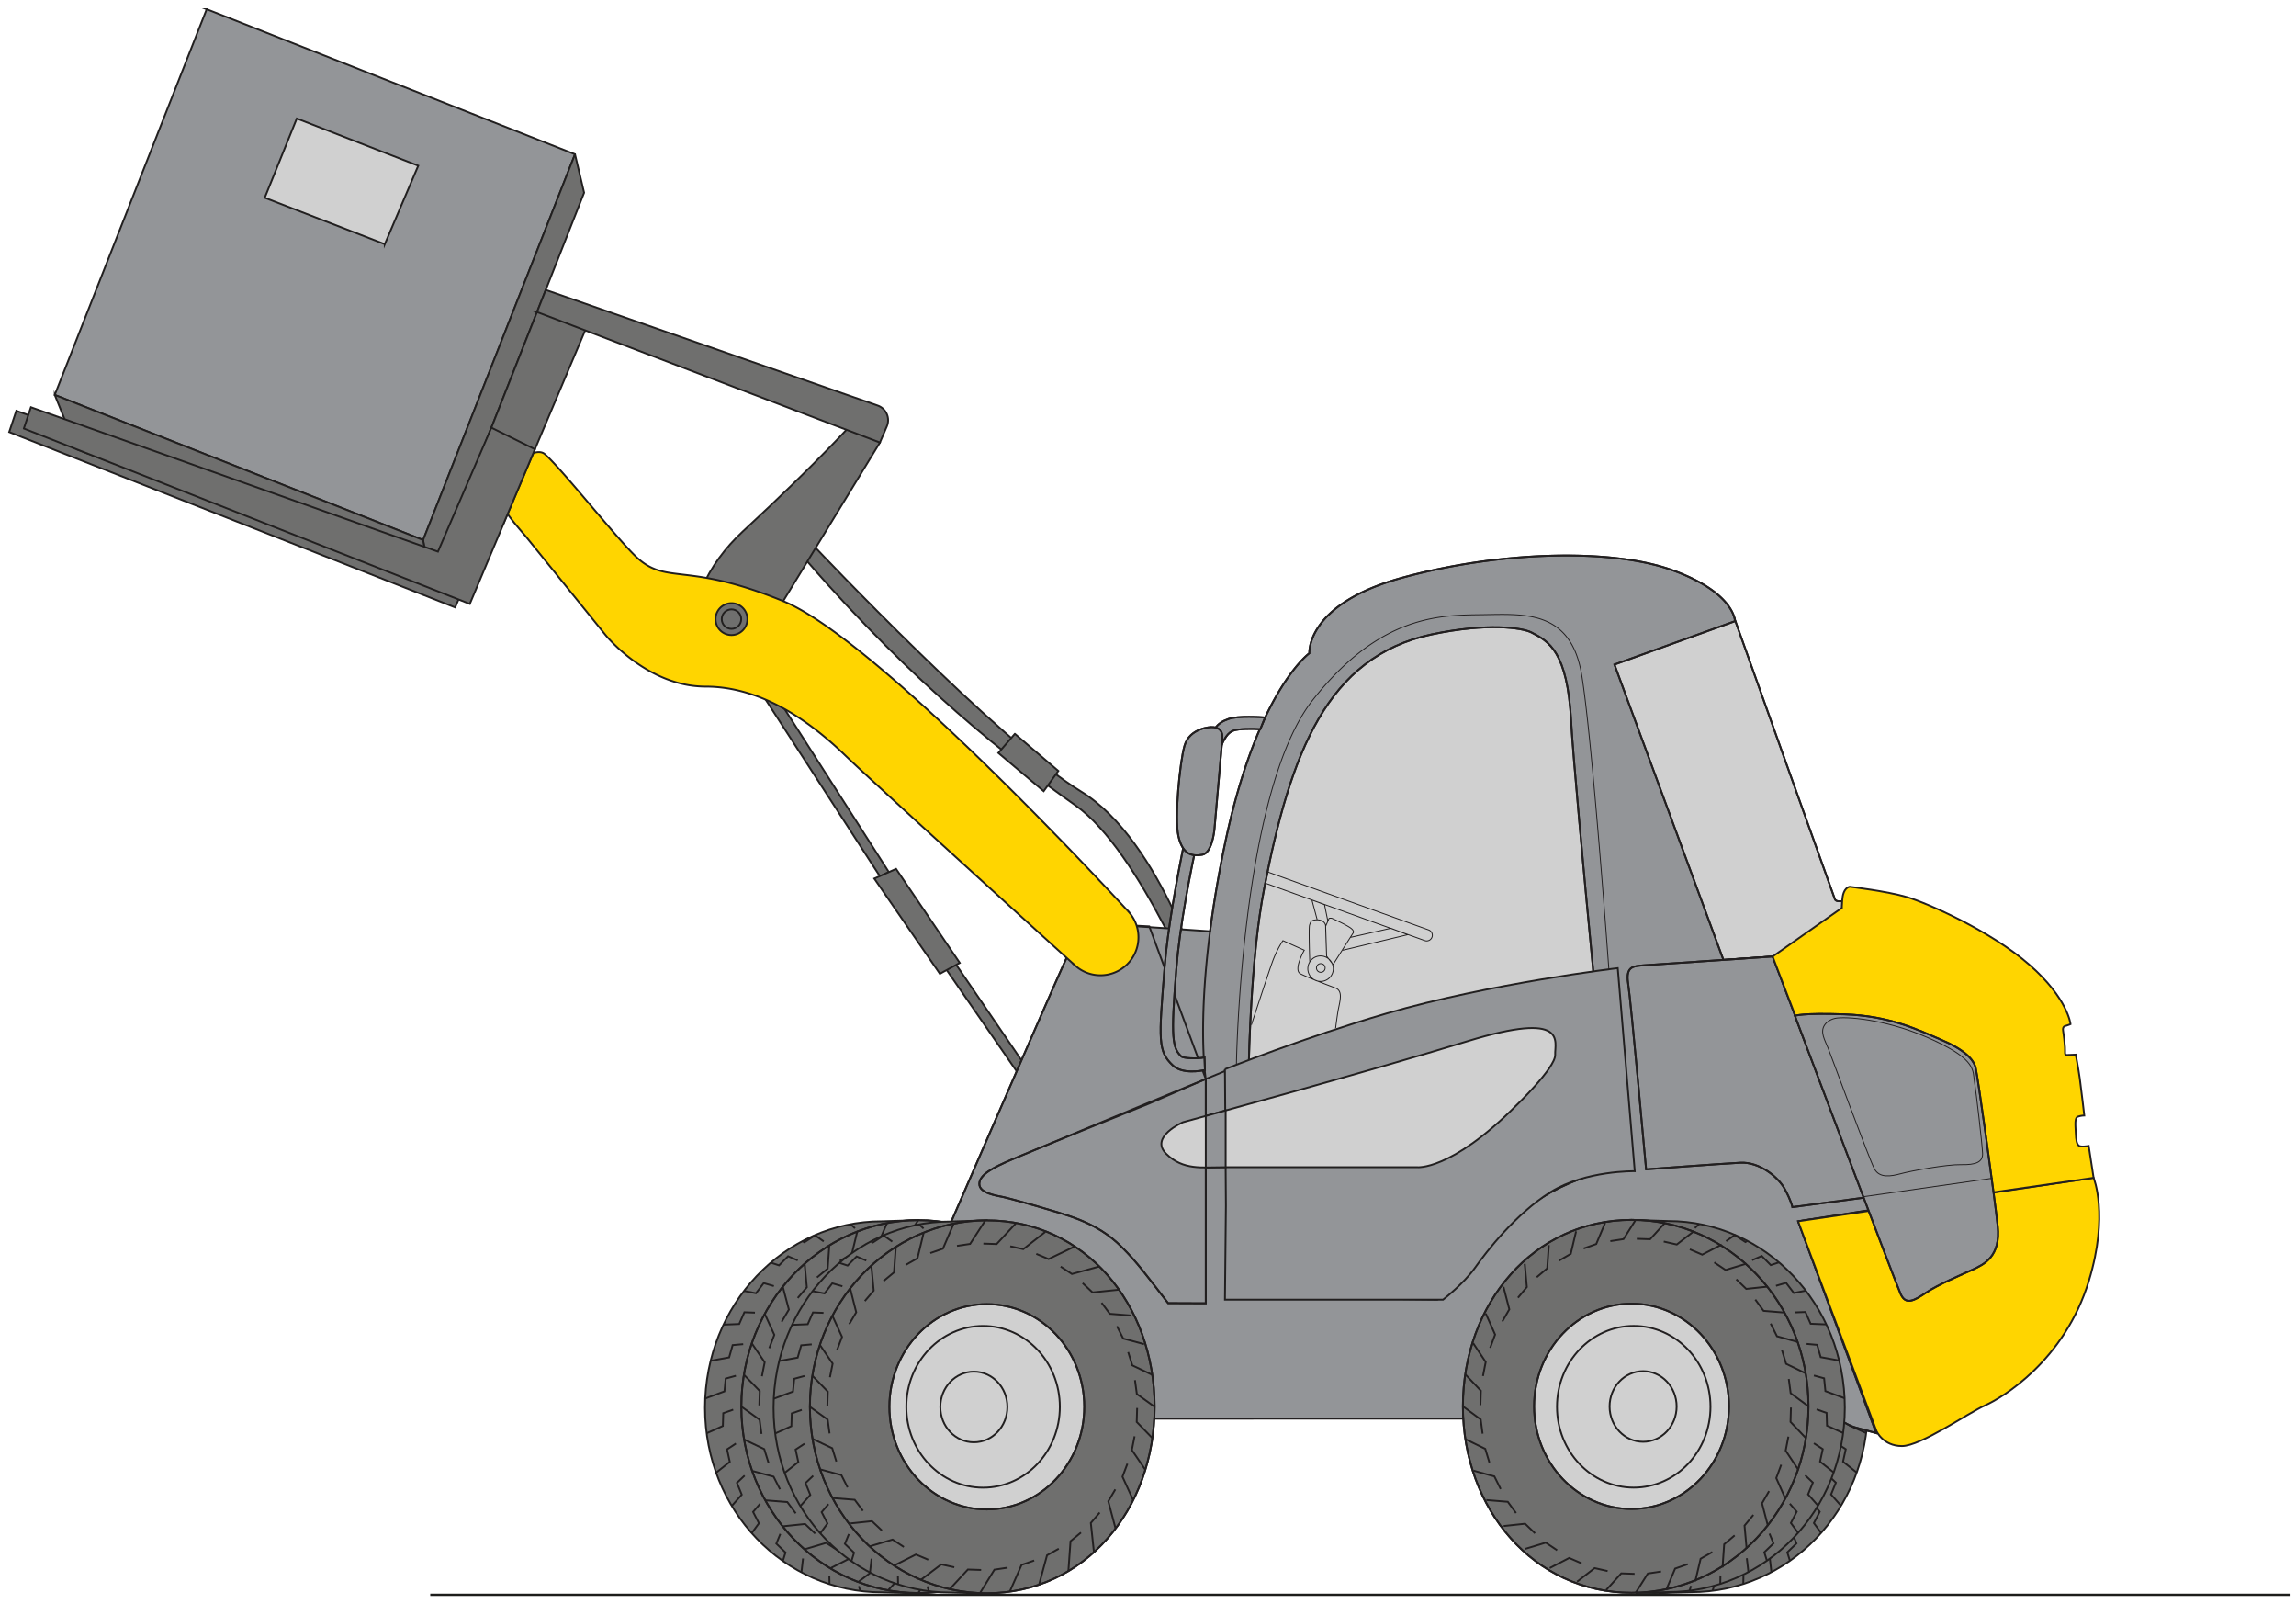 <svg viewBox="0 0 1393 973" xmlns="http://www.w3.org/2000/svg" fill-rule="evenodd" clip-rule="evenodd" stroke-miterlimit="10"><path d="M5.583 262.059l4.3-12.906 246.945 87.573 32.411-75.178 26.417 13.072-39.5 93.806L5.583 262.059zM1025.88 740.645l-22.061-.695 2.983 226.25 19.078-.522c59.3 0 107.35-49.51 107.35-111.955 0-62.462-48.05-113.078-107.35-113.078z" fill="#6f6f6e" fill-rule="nonzero" stroke="#211f1f" stroke-width="1.111"/><path d="M1111.169 853.031c0 62.433-48.05 113.072-107.339 113.072-59.283 0-107.35-50.639-107.35-113.072 0-62.461 48.067-113.083 107.35-113.083 59.289 0 107.339 50.622 107.339 113.083" fill="#6f6f6e" fill-rule="nonzero" stroke="#211f1f" stroke-width="1.111"/><ellipse cx="-19.322" cy=".001" rx="20.354" ry="19.322" fill="none" stroke="#221f20" stroke-width=".2" stroke-miterlimit="4" transform="matrix(0 -5.556 -5.556 0 1003.83 745.681)"/><path d="M1062.94 853.029c0 34.383-26.478 62.239-59.117 62.239-32.633 0-59.1-27.856-59.1-62.24 0-34.4 26.467-62.26 59.1-62.26 32.64 0 59.117 27.86 59.117 62.26" fill="#d0d0d0" fill-rule="nonzero" stroke="#211f1f" stroke-width="1.111"/><ellipse cx="-10.639" cy=".002" rx="11.205" ry="10.64" fill="none" stroke="#221f20" stroke-width=".2" stroke-miterlimit="4" transform="matrix(0 -5.556 -5.556 0 1003.84 793.912)"/><ellipse cx="-8.38" cy=".002" rx="8.828" ry="8.381" fill="none" stroke="#221f20" stroke-width=".2" stroke-miterlimit="4" transform="matrix(0 -5.556 -5.556 0 1004.91 806.459)"/><path d="M1029.378 853.12c0 11.834-9.117 21.417-20.345 21.417-11.239 0-20.327-9.583-20.327-21.417 0-11.838 9.088-21.433 20.327-21.433 11.228 0 20.345 9.595 20.345 21.433" fill="#d0d0d0" fill-rule="nonzero" stroke="#211f1f" stroke-width="1.111"/><path d="M1003.83 739.945l-7.561 11.656-8.189 1.233m-3.211-11.111l-5.528 12.856-7.85 2.71m-4.683-10.41l-3.322 13.672-7.29 4.117m-6.327-9.406l-1.017 14.078-6.489 5.372m-7.455-8.089l1.316 14.045-5.516 6.483m-8.99-6.55l3.606 13.589-4.355 7.4m-10.272-4.811l5.8 12.722-3.067 8.083m-10.595-2.916l7.817 11.46-1.694 8.523m-10.9-.939l9.583 9.861-.267 8.717m-10.883.739l11.061 7.955 1.172 8.622m-10.566 3.39l12.222 5.822 2.578 8.277m-9.895 4.923l12.978 3.5 3.906 7.677m-8.917 6.662l13.35 1.072 5.111 6.844m-7.689 7.856l13.345-1.395 6.15 5.811m-6.223 9.473l12.9-3.811 7.034 4.605m-4.572 10.806l12.072-6.111 7.666 3.25m-2.766 11.144l10.883-8.228 8.095 1.784m-.884 11.488l9.367-10.094 8.267.289m.694 11.461l7.556-11.656 8.188-1.233m3.212 11.111l5.522-12.855 7.855-2.723m4.684 10.412l3.322-13.678 7.283-4.1m6.334 9.4l1.01-14.072 6.495-5.378m7.461 8.094l-1.31-14.05 5.5-6.489m9 6.556l-3.617-13.589 4.366-7.394m10.272 4.816l-5.805-12.728 3.067-8.077m10.594 2.91l-7.817-11.466 1.69-8.522m10.916.939l-9.595-9.861.273-8.712m10.883-.727l-11.067-7.967-1.172-8.633m10.561-3.384l-12.216-5.81-2.578-8.284m9.9-4.933l-12.99-3.49-3.894-7.677m8.912-6.667l-13.35-1.072-5.117-6.844m7.689-7.85l-13.334 1.388-6.155-5.805m6.216-9.478l-12.894 3.806-7.033-4.59m4.566-10.822l-12.06 6.117-7.679-3.244m2.773-11.145l-10.878 8.234-8.1-1.795m.889-11.494l-9.367 10.094-8.267-.272M1114.46 875.433l5.378 3.539-1.645 7.561 8.278 6.589M1116.11 854.886l6.056 2.133.244 7.745 9.789 4.411M1114.46 834.34l6.194 1.695.784 7.75 11.633 4.317M1110.05 815.152l6.394.578 2.134 7.46 11.2 2.034M1102.93 796.06l6.389-.24 3.161 7.111 9.544.395M1091.44 779.92l6.156-1.795 4.7 6.155 7.222-1.405M1076.95 764.365l5.867-2.523 5.472 5.528 4.989-1.65M1061.21 752.836l5.228-3.683 6.489 4.216 1.166-.677M1044.924 742.413l-2.699 2.474M1109.18 894.86l4.656 4.412-2.917 7.172 6.055 6.828M1099.87 912.065l4.178 4.844-3.545 6.883 4.356 5.967M1087.52 930.234l2.422 5.911-5.572 5.384 1.6 5.133M1074.726 953.549l-.973-8.394" fill="none" stroke="#221f20" stroke-width="1.111" stroke-miterlimit="4"/><path d="M1057.77 955.628l-.106 5.093" fill="none" stroke="#221f20" stroke-width="1.111" stroke-miterlimit="4"/><path d="M1039.94 961.925l-.92 2.868" fill="none" stroke="#221f20" stroke-width="1.111" stroke-miterlimit="4"/><path d="M535.075 740.753l22.061-.694-2.978 226.255-19.083-.527c-59.3 0-107.35-49.511-107.35-111.95 0-62.462 48.05-113.084 107.35-113.084z" fill="#6f6f6e" fill-rule="nonzero" stroke="#211f1f" stroke-width="1.111"/><path d="M449.784 853.14c0 62.439 48.056 113.078 107.344 113.078 59.29 0 107.356-50.639 107.356-113.078 0-62.456-48.067-113.078-107.356-113.078-59.288 0-107.344 50.622-107.344 113.078" fill="#6f6f6e" fill-rule="nonzero" stroke="#211f1f" stroke-width="1.111"/><ellipse cx="19.323" rx="20.354" ry="19.323" fill="none" stroke="#221f20" stroke-width=".2" stroke-miterlimit="4" transform="matrix(0 5.556 5.556 0 557.134 745.79)"/><path d="M498.026 853.14c0 34.378 26.472 62.244 59.111 62.244 32.633 0 59.106-27.866 59.106-62.244 0-34.4-26.473-62.261-59.106-62.261-32.639 0-59.111 27.86-59.111 62.26" fill="#d0d0d0" fill-rule="nonzero" stroke="#211f1f" stroke-width="1.111"/><ellipse cx="10.64" cy=".002" rx="11.205" ry="10.64" fill="none" stroke="#221f20" stroke-width=".2" stroke-miterlimit="4" transform="matrix(0 5.556 5.556 0 557.126 794.023)"/><ellipse cx="8.38" cy=".002" rx="8.828" ry="8.38" fill="none" stroke="#221f20" stroke-width=".2" stroke-miterlimit="4" transform="matrix(0 5.556 5.556 0 556.05 806.573)"/><path d="M531.58 853.234c0 11.839 9.116 21.411 20.344 21.411 11.24 0 20.328-9.572 20.328-21.411 0-11.839-9.089-21.439-20.328-21.439-11.228 0-20.344 9.6-20.344 21.439" fill="#d0d0d0" fill-rule="nonzero" stroke="#211f1f" stroke-width="1.111"/><path d="M557.124 740.06l-7.556 11.655-8.183 1.228m-3.222-11.112l-5.517 12.862-7.855 2.71m-4.69-10.41l-3.316 13.672-7.283 4.11m-6.334-9.4l-1.01 14.079-6.495 5.372m-7.456-8.094l1.311 14.05-5.51 6.483m-8.99-6.561l3.606 13.594-4.361 7.4m-10.267-4.81l5.806 12.721-3.073 8.084m-10.594-2.917l7.817 11.467-1.69 8.522m-10.91-.945l9.589 9.862-.267 8.722m-10.883.733l11.06 7.961 1.173 8.622m-10.561 3.384l12.222 5.822 2.572 8.278m-9.894 4.928l12.978 3.5 3.91 7.677m-8.927 6.662l13.355 1.066 5.117 6.85m-7.689 7.856l13.34-1.395 6.15 5.811m-6.229 9.473l12.906-3.817 7.028 4.606m-4.567 10.81l12.072-6.116 7.673 3.256m-2.773 11.138l10.89-8.227 8.088 1.789m-.883 11.483l9.372-10.089 8.256.283m.694 11.467l7.561-11.667 8.189-1.222m3.211 11.111l5.522-12.86 7.856-2.718m4.683 10.412l3.322-13.678 7.29-4.1m6.322 9.394l1.016-14.066 6.495-5.384m7.46 8.095l-1.316-14.045 5.511-6.489m8.995 6.556l-3.617-13.595 4.361-7.394m10.278 4.817l-5.8-12.728 3.061-8.078m10.595 2.917l-7.817-11.473 1.689-8.522m10.91.945l-9.582-9.861.266-8.717m10.89-.728l-11.068-7.961-1.177-8.639m10.56-3.378l-12.21-5.816-2.584-8.278m9.9-4.933l-12.983-3.49-3.9-7.683m8.911-6.66l-13.35-1.073-5.117-6.85m7.69-7.85l-13.334 1.389-6.161-5.806m6.222-9.477l-12.894 3.81-7.034-4.6m4.572-10.816l-12.072 6.122-7.672-3.244m2.772-11.145l-10.878 8.228-8.1-1.794m.895-11.49l-9.372 10.09-8.273-.273M434.473 893.228l8.289-6.589-1.65-7.561 5.378-3.539M428.755 869.291l9.794-4.405.245-7.756 6.05-2.133M427.887 848.214l11.633-4.311.767-7.756 6.211-1.7M431.18 825.34l11.2-2.033 2.122-7.46 6.406-.584M438.933 803.439l9.55-.39 3.144-7.127 6.406.244M451.433 782.99l7.228 1.405 4.694-6.156 6.161 1.795M467.666 765.835l4.989 1.65 5.489-5.528 5.85 2.522M486.855 752.798l1.167.678 6.5-4.217 5.222 3.684M518.736 744.997l-2.699-2.474M443.979 913.388l6.056-6.833-2.917-7.172 4.655-4.406M456.088 929.864l4.361-5.96-3.539-6.89 4.167-4.844M474.984 946.776l1.6-5.145-5.572-5.377 2.428-5.906M487.2 945.273l-.972 8.383" fill="none" stroke="#221f20" stroke-width="1.111" stroke-miterlimit="4"/><path d="M503.283 960.827l-.1-5.088" fill="none" stroke="#221f20" stroke-width="1.111" stroke-miterlimit="4"/><path d="M521.94 964.9l-.92-2.868" fill="none" stroke="#221f20" stroke-width="1.111" stroke-miterlimit="4"/><path d="M494.868 332.304s110.945 117.328 160.689 147.572c49.75 30.244 76 123.2 76 123.2l-1.417 9.839s-38.25-96.65-77.589-124.395c-39.338-27.744-98.027-73.316-162.705-147.966" fill="#6f6f6e" fill-rule="nonzero" stroke="#211f1f" stroke-width="1.111"/><path d="M464.562 424.393l69.288 107.104 5.45-2.488-71.395-111.661-3.343 7.045z" fill="#6f6f6e" fill-rule="nonzero" stroke="#211f1f" stroke-width="1.111"/><path d="M568.858 580.375l72.523 104.94 5.372-2.653-74.769-109.432-3.126 7.145zM533.844 268.404l-58.672 96.183s-18.74 21.767-30.011 24.561c-12.845 3.184-32.04-2.889-19.534-32.016 5.69-13.262 14.445-25.006 25.05-34.795 46.1-42.544 67.256-66.439 67.256-66.439l15.911 12.506z" fill="#6f6f6e" fill-rule="nonzero" stroke="#211f1f" stroke-width="1.111"/><path d="M1122.41 545.403s-8.022 2.867-9.167 0c-1.139-2.861-61.294-171.283-61.294-171.283l-73.328 27.5 66.461 182.166 32.072-1.144 40.667-28.65 4.589-8.589" fill="#d0d0d0" fill-rule="nonzero" stroke="#211f1f" stroke-width="1.111"/><path d="M1122.41 545.403s-8.022 2.867-9.167 0c-1.139-2.861-61.294-171.283-61.294-171.283l-73.328 27.5 66.461 182.166 32.072-1.144 40.667-28.65 4.589-8.589z" fill="none" stroke="#221f20" stroke-width="1.111" stroke-miterlimit="4"/><path d="M697.294 669.296l32.667-14.205c.189-.04.333-.14.533-.19l1.061-.488s-.294-1.783-.672-5.372c-.145-1.984-.389-4.506-.545-7.611-.76-14.1-.916-39.728 3.84-76.556" fill="#939598" fill-rule="nonzero" stroke="#211f1f" stroke-width="1.111"/><path d="M764.357 442.322c-7.411 17.105-15.067 40.072-21.367 70.46-4.016 19.279-6.827 36.679-8.822 52.095 0 0-7.555-.544-17.678-1.222-2.277-.183-4.65-.339-7.172-.528-3.833-.244-7.811-.489-11.822-.777-11.34-.723-22.3-1.356-27.678-1.55-.767-.05-1.55-.05-2.228-.05-9.15 0-15.989 11.433-20.594 20.555-4.55 9.15-71.956 164.55-71.956 164.55s67.406-3.433 94.828 44.534c27.433 47.972 22.483 70.022 22.483 70.022H897.23s-10.272-71.134 60.573-100.884c70.844-29.705 116.789 25.773 121.439 33.528 4.694 7.711 17.727 49.961 17.727 49.961s16.24 19.384 28.795 22.778l12.55 3.434-47.4-128.506 42.644-6.595.828-.138-3.155-8.234-42.006-109.667-12.795-33.377-.972-2.528-11.15.772c-1.783.145-3.489.245-5.083.35-5.572.378-10.028.678-12.206.817l-1.41.1-66.09-179.15 73.123-26.317s0-.383-.156-1.111v-.05c-.767-4.117-5.767-18.072-37.55-29.656-37.744-13.71-106.261-11.433-164.567 4.556-58.244 15.989-55.967 45.694-55.967 45.694s-12.988 9.306-27.466 40.367l-.195.439a185.34 185.34 0 00-2.383 5.328" fill="#939598" fill-rule="nonzero" stroke="#211f1f" stroke-width="1.111"/><path d="M731.555 654.436l-34.278-92.56s-20.555-1.14-29.71-1.14c-9.134 0-15.99 11.423-20.568 20.561-4.56 9.14-71.977 164.545-71.977 164.545s67.405-3.439 94.839 44.561c27.416 47.978 22.494 69.995 22.494 69.995h204.867s-10.267-71.134 60.572-100.856c70.839-29.711 116.778 25.778 121.45 33.5 4.678 7.739 17.734 49.95 17.734 49.95s16.2 19.383 28.766 22.817l12.572 3.416-47.4-128.489 43.45-6.738-58.9-153.834a3346.711 3346.711 0 01-29.85 2.045L979.5 403.059l73.116-26.278s0-17.14-37.694-30.85c-37.711-13.717-106.256-11.428-164.528 4.572-58.289 16-55.989 45.705-55.989 45.705s-31.994 22.85-51.417 116.55c-19.422 93.678-11.433 141.678-11.433 141.678z" fill="none" stroke="#221f20" stroke-width="1.111" stroke-miterlimit="4"/><path d="M629.623 731.73c18.328 5.49 35.467 9.323 50.617 24.317 9.744 9.628 15.072 17.134 28.46 34.35l22.862.1v-136.06l-34.278 14.855s-73.839 29.728-84.133 34.311c-10.278 4.572-18.978 8.761-18.978 14.483 0 5.7 10.511 7.123 14.65 7.984 3.539.733 20.8 5.66 20.8 5.66" fill="#939598" fill-rule="nonzero" stroke="#211f1f" stroke-width="1.111"/><path d="M629.623 731.731c18.328 5.49 35.467 9.323 50.617 24.317 9.744 9.628 15.072 17.133 28.46 34.35l22.862.1V654.437c57.894-23.906-73.606 30.339-118.411 49.167-10.372 4.355-18.978 8.76-18.978 14.483 0 5.7 10.511 7.122 14.65 7.983 3.539.734 20.8 5.661 20.8 5.661z" fill="none" stroke="#221f20" stroke-width="1.111" stroke-miterlimit="4"/><path d="M758.98 786.972s-8-165.678 7.989-247.933c16-82.278 38.1-140.85 101.694-154.261 33.695-7.095 54.928-4.04 60.567-1.134 10.433 5.372 21.711 11.428 23.983 53.684 2.29 42.283 25.145 271.944 25.145 271.944s-45.7 8.011-70.85 42.278c-25.128 34.272-35.411 36.561-35.411 36.561l-113.117-1.139" fill="#d0d0d0" fill-rule="nonzero" stroke="#211f1f" stroke-width="1.111"/><path d="M758.98 786.972s-8-165.678 7.989-247.933c16-82.278 38.1-140.85 101.694-154.261 33.695-7.095 54.928-4.04 60.567-1.134 10.433 5.372 21.711 11.428 23.983 53.684 2.29 42.283 25.145 271.944 25.145 271.944s-45.7 8.011-70.85 42.278c-25.128 34.272-35.411 36.561-35.411 36.561l-113.117-1.139z" fill="none" stroke="#221f20" stroke-width="1.111" stroke-miterlimit="4"/><path d="M996.963 585.502c-5.156.578-10.883 0-9.167 10.878 1.717 10.894 10.895 112.85 10.895 112.85s45.816-3.44 57.266-4.006c11.473-.572 22.912 8.595 26.928 16.039 4.011 7.433 4.573 10.883 4.573 10.883l43.555-5.733-55.539-146.245-78.511 5.334" fill="#939598" fill-rule="nonzero" stroke="#211f1f" stroke-width="1.111"/><path d="M996.963 585.502c-5.156.578-10.883 0-9.167 10.878 1.717 10.894 10.895 112.85 10.895 112.85s45.816-3.44 57.266-4.006c11.473-.572 22.912 8.595 26.928 16.039 4.011 7.433 4.573 10.883 4.573 10.883l43.555-5.733-55.539-146.245-78.511 5.334z" fill="none" stroke="#221f20" stroke-width="1.111" stroke-miterlimit="4"/><path d="M1090.91 740.737l47.55 127.177s4.006 9.156 15.467 9.156c11.439 0 40.1-20.05 50.394-24.639 10.317-4.578 48.122-26.911 63.022-75.606 12.234-40.016 2.856-62.438 2.856-62.438l-179.289 26.35z" fill="#ffd500" fill-rule="nonzero" stroke="#221f20" stroke-width="1.111" stroke-miterlimit="4"/><path d="M857.184 635.34c-18.328 4.577-36.083 6.872-36.083 6.872s-.573-7.45-5.717-6.3c-5.156 1.15-30.361 9.733-30.361 9.733l-4.584 9.728-36.66 13.189-.595-20.05" fill="#939598" fill-rule="nonzero" stroke="#211f1f" stroke-width="1.111"/><path d="M743.187 648.507s48.994-19.54 97.967-33.795c63.016-18.333 140.344-27.5 140.344-27.5l10.311 123.161s-29.783-.572-50.989 12.606c-21.183 13.172-38.95 36.083-45.822 45.828-6.872 9.733-19.478 19.477-19.478 19.477H743.187l.583-57.16-.583-82.617z" fill="#939598" fill-rule="nonzero" stroke="#211f1f" stroke-width="1.111"/><path d="M759.24 621.591s9.833-30.094 12.606-37.805c2.966-8.273 6.533-13.24 6.533-13.24l12.939 5.79s-6.878 12.033-2.295 14.327c4.59 2.278 16.617 6.861 21.206 8.59 4.567 1.716 2.85 7.433 1.7 13.177-.172.845-.978 5.995-1.595 11.122m-40.872-94.55l97.278 35.022a3.439 3.439 0 012.061 4.406 3.44 3.44 0 01-4.389 2.072l-68.472-24.66-28.189-10.14m31.422 22.206l-3.233-12.067 7.65 2.872 1.989 9.728m13.705 10.128l24.595-5.55 10.206 3.894-39.45 9.456m-19.984 7.278s-.739-20.94-.122-22.59c.589-1.638.705-3.15 4.644-3.15 2.545 0 5.1 1.356 5.1 3.912 0 .7.04 2.394.111 4.5.173 5.489.495 13.65.495 13.65m1.489-22.961l-2.095 4.81.606 18.15 3.894 5.106 12-18.91s1.661-1.35-1.789-3.606c-3.455-2.245-9.616-4.95-10.51-5.395-.9-.45-2.106-.155-2.106-.155zm2.555 30.539a7.719 7.719 0 01-7.716 7.722 7.715 7.715 0 01-7.734-7.722 7.723 7.723 0 017.734-7.728c4.255 0 7.716 3.461 7.716 7.728zm-4.95-.45a2.635 2.635 0 01-2.633 2.633 2.633 2.633 0 01-2.622-2.633 2.621 2.621 0 012.622-2.628 2.624 2.624 0 012.633 2.628zm-53.833 58.739s2.389-165.5 46.25-221.156c41.817-53.083 79.195-51.472 104.133-51.872 24.934-.4 52.673-2.411 59.106 36.589 6.439 39.005 16.483 178.539 16.483 178.539" fill="none" stroke="#221f20" stroke-width=".556" stroke-miterlimit="4"/><path d="M1256.2 621.168s-1.561-15.539-24.989-36.028c-23.433-20.5-61.939-37.389-74.106-40.989-12.155-3.616-34.9-6.316-34.9-6.316-3.61.905-4.283 5.41-4.516 8.333-.228 2.922-.228 4.511-.228 4.511l-41.983 29.489L1134.36 734l135.845-19.622-2.973-19.333s-4.944.894-6.066-.228c-1.145-1.122-1.584-2.7-1.806-7.883-.228-5.178-.683-8.995 1.356-9.678 2.022-.683 3.827-.683 3.827-.683s-1.805-15.756-2.705-22.295c-.9-6.533-2.478-14.633-2.478-14.633l-5.394.222c-1.59 0-.911-1.578-1.134-4.728-.222-3.16-.683-7.205-1.133-9.922-.45-2.694 1.133-2.917 2.033-3.144.906-.234 2.467-.906 2.467-.906z" fill="#ffd500" fill-rule="nonzero" stroke="#221f20" stroke-width="1.111" stroke-miterlimit="4"/><path d="M1089 616.138s61.144 162.378 64.244 168.961c3.128 6.59 8.073 3.845 15.384-1.094 7.317-4.956 21.417-10.806 28.189-13.917 6.778-3.122 17.21-7.872 15.2-26.539-2.017-18.683-12.084-90.983-13.372-95.927-1.278-4.956-6.4-10.795-21.045-17.023-14.644-6.227-30.917-14.394-58.583-15.377-25.978-.917-30.017.916-30.017.916" fill="#939598" fill-rule="nonzero" stroke="#211f1f" stroke-width="1.111"/><path d="M1089 616.138s61.144 162.378 64.244 168.961c3.128 6.59 8.073 3.845 15.384-1.094 7.317-4.956 21.417-10.806 28.189-13.917 6.778-3.122 17.21-7.872 15.2-26.539-2.017-18.683-12.084-90.983-13.372-95.927-1.278-4.956-6.4-10.795-21.045-17.023-14.644-6.227-30.917-14.394-58.583-15.377-25.978-.917-30.017.916-30.017.916z" fill="none" stroke="#221f20" stroke-width="1.111" stroke-miterlimit="4"/><path d="M1130.91 725.785l77.983-11.173m-93.733-97.194c8.067-.739 32.05 1.461 58.033 13.544 26 12.078 23.617 18.306 24.723 25.078 1.1 6.783 4.75 38.261 4.933 43.578.183 5.306-4.211 6.95-13 6.767-8.778-.184-30.567 3.839-36.6 5.489-6.039 1.644-12.811 2.738-15.928-2.745-3.111-5.489-26.178-68.45-28.194-73.4-2.006-4.956-4.945-9.7-2.19-13.928 2.745-4.205 8.223-4.383 8.223-4.383z" fill="none" stroke="#221f20" stroke-width=".556" stroke-miterlimit="4"/><path d="M745.286 436.096c-7.406 2.594-9.722 6.478-13.339 17.644-3.905 11.978-21.733 88.073-25.35 132.74l-.083 1.016c-3.5 43.506-4.04 50.189 5.066 58.722 5.812 5.467 17.095 3.322 19.467 2.772l-.255-7.66c-4.606 1.022-12.85.555-14.023-.528-5.466-5.134-6.477-11.09-3.16-52.067l.077-1.017c4.089-50.683 24.022-125.894 25.55-130.611 3.261-10.028 6.172-12.939 9.25-14.011 2.956-1.04 11.056-1.2 16.128-.79l2.91-7.144c-2.394-.183-16.277-1.155-22.238.934" fill="#939598" fill-rule="nonzero" stroke="#211f1f" stroke-width="1.111"/><path d="M745.286 436.096c-7.406 2.594-9.722 6.478-13.339 17.644-3.905 11.978-21.733 88.073-25.35 132.74l-.083 1.016c-3.5 43.506-4.04 50.189 5.066 58.722 5.812 5.467 17.095 3.322 19.467 2.772l-.255-7.66c-4.606 1.022-12.85.555-14.023-.528-5.466-5.134-6.477-11.09-3.16-52.067l.077-1.017c4.089-50.683 24.022-125.894 25.55-130.611 3.261-10.028 6.172-12.939 9.25-14.011 2.956-1.04 11.056-1.2 16.128-.79l2.91-7.144c-2.394-.183-16.277-1.155-22.238.934z" fill="none" stroke="#221f20" stroke-width="1.111" stroke-miterlimit="4"/><path d="M735.005 440.976s-13.211.272-16.372 11.378c-2.861 9.961-6.095 43.872-3.7 54.711 2.366 10.828 7.905 12.617 14.528 11.361 5.544-1.06 7.133-12.705 7.4-15.855.26-3.172 3.688-42.828 4.744-54.45.85-9.184-9.056-6.628-6.6-7.145" fill="#939598" fill-rule="nonzero" stroke="#211f1f" stroke-width="1.111"/><path d="M735.005 440.976s-13.211.272-16.372 11.378c-2.861 9.961-6.095 43.872-3.7 54.711 2.366 10.828 7.905 12.617 14.528 11.361 5.544-1.06 7.133-12.705 7.4-15.855.26-3.172 3.688-42.828 4.744-54.45.85-9.184-9.056-6.628-6.6-7.145z" fill="none" stroke="#221f20" stroke-width="1.111" stroke-miterlimit="4"/><path d="M684.929 553.26c3.444 3.721-149.645-164.023-209.75-188.668-60.017-24.6-70.94-8.939-90.05-27.66-12.356-12.123-44.361-52.545-54.567-61.479-2.511-2.194-6.594-1.244-10.561.895-6.011 3.255-10.189 9.094-12.039 15.683l-1.367 2.85a16.825 16.825 0 001.445 16.978c4.083 5.75 9.494 11.689 10.928 13.456l48.433 59.86s25.239 31.267 60.7 31.267c35.478 0 65.5 23.19 84.595 41.612C531.8 476.47 652.485 585.809 652.485 585.809" fill="#ffd500" fill-rule="nonzero" stroke="#211f1f" stroke-width="1.111"/><path d="M147.131 77.404l5.056 89.156 116.127-17.85-11.027-73.14-57.75-18.644-52.406 20.478z" fill="#d0d0d0" fill-rule="nonzero" stroke="#211f1f" stroke-width="1.111"/><path d="M233.448 148.094l-72.822-28.15 19.433-48.072 73.695 28.639-20.306 47.583zM125.398 5.583L33.22 239.533l223.495 88 92.122-233.9v-.056L125.397 5.583z" fill="#939598" fill-rule="nonzero" stroke="#211f1f" stroke-width="1.111"/><path d="M354.374 116.876l-93.35 236.473-4.328-25.806 92.111-233.872c.011-.022.05-.017.056.005l5.511 23.2z" fill="#6f6f6e" fill-rule="nonzero" stroke="#211f1f" stroke-width="1.111"/><path d="M33.244 239.533l13.315 32.992 214.465 80.824-4.328-25.806-223.452-88.01zM322.267 198.209l-40.628 102.944 23.89 16.245 49.494-117.028-29.217-11.117-3.539 8.956zM325.804 189.25l208.04 79.156 4.205-9.817c2.16-5.016-.395-10.816-5.562-12.61l-201.394-70.14-5.289 13.412zM530.437 532.866l13.22-5.86 38.623 57.024-12.053 6.588-39.79-57.752z" fill="#6f6f6e" fill-rule="nonzero" stroke="#211f1f" stroke-width="1.111"/><path d="M453.46 375.503a9.658 9.658 0 01-9.662 9.667 9.658 9.658 0 01-9.661-9.667c0-5.339 4.322-9.667 9.661-9.667 5.339 0 9.661 4.328 9.661 9.667" fill="#6f6f6e" fill-rule="nonzero"/><ellipse cx="-1.739" rx="1.74" ry="1.739" fill="none" stroke="#211f1f" stroke-width=".2" transform="matrix(0 -5.556 -5.556 0 443.798 365.842)"/><path d="M449.708 375.505a5.91 5.91 0 11-5.905-5.911 5.91 5.91 0 015.905 5.911" fill="#6f6f6e" fill-rule="nonzero"/><circle cx="-1.064" r="1.064" fill="none" stroke="#211f1f" stroke-width=".2" transform="matrix(0 -5.556 -5.556 0 443.797 369.594)"/><path d="M615.711 445.088l-10.01 11.593 27.512 23.197 8.869-12.278-26.37-22.512z" fill="#6f6f6e" fill-rule="nonzero" stroke="#211f1f" stroke-width="1.111"/><path d="M683.958 552.228a22.954 22.954 0 016.744 16.284c0 12.71-10.316 23.022-23.033 23.022-6.728 0-12.772-2.889-16.983-7.489" fill="#ffd500" fill-rule="nonzero" stroke="#211f1f" stroke-width="1.111"/><path d="M1011.91 740.601l-22.056-.7 2.984 226.256 19.072-.522c59.306 0 107.356-49.511 107.356-111.956 0-62.461-48.05-113.078-107.356-113.078z" fill="#6f6f6e" fill-rule="nonzero" stroke="#211f1f" stroke-width="1.111"/><path d="M1097.215 852.985c0 62.44-48.05 113.078-107.344 113.078-59.283 0-102.322-50.639-102.322-113.078 0-62.455 43.039-113.083 102.322-113.083 59.294 0 107.344 50.628 107.344 113.083" fill="#6f6f6e" fill-rule="nonzero" stroke="#211f1f" stroke-width="1.111"/><path d="M1097.215 852.985c0 62.44-48.05 113.078-107.344 113.078-59.283 0-102.322-50.639-102.322-113.078 0-62.455 43.039-113.083 102.322-113.083 59.294 0 107.344 50.628 107.344 113.083z" fill="none" stroke="#221f20" stroke-width="1.111" stroke-miterlimit="4"/><path d="M1048.967 852.985c0 34.383-26.472 62.239-59.105 62.239-32.639 0-59.106-27.856-59.106-62.24 0-34.4 26.467-62.26 59.106-62.26 32.633 0 59.105 27.86 59.105 62.26" fill="#d0d0d0" fill-rule="nonzero" stroke="#211f1f" stroke-width="1.111"/><ellipse cx="-10.639" cy=".002" rx="11.205" ry="10.639" fill="none" stroke="#221f20" stroke-width=".2" stroke-miterlimit="4" transform="matrix(0 -5.556 -5.556 0 989.873 793.868)"/><ellipse cx="-8.38" cy=".002" rx="8.828" ry="8.38" fill="none" stroke="#221f20" stroke-width=".2" stroke-miterlimit="4" transform="matrix(0 -5.556 -5.556 0 991.206 806.676)"/><path d="M1017.218 853.077c0 11.834-9.117 21.417-20.345 21.417-11.239 0-20.327-9.583-20.327-21.417 0-11.838 9.088-21.433 20.327-21.433 11.228 0 20.345 9.595 20.345 21.433" fill="#d0d0d0" fill-rule="nonzero" stroke="#211f1f" stroke-width="1.111"/><path d="M992.373 739.901l-7.378 11.661-7.994 1.223m-3.14-11.112l-5.405 12.862-7.672 2.716m-4.567-10.41l-3.238 13.666-7.117 4.11m-6.172-9.4l-.99 14.079-6.35 5.372m-7.277-8.089l1.278 14.045-5.39 6.488m-8.783-6.56l3.534 13.594-4.256 7.4m-10.022-4.817l5.656 12.728-3.006 8.078m-10.333-2.917l7.633 11.467-1.661 8.522m-10.645-.939l9.367 9.856-.267 8.722m-10.627.733l10.8 7.967 1.139 8.622m-10.295 3.378l11.917 5.828 2.51 8.272m-9.65 4.933l12.673 3.495 3.822 7.677m-8.722 6.662l13.045 1.066 5 6.85m-7.517 7.856l13.028-1.395 6.016 5.811m-6.088 9.473l12.61-3.811 6.856 4.605m-4.466 10.806l11.794-6.111 7.5 3.25m-2.706 11.144l10.634-8.233 7.9 1.789m-.872 11.494l9.15-10.1 8.072.289m.672 11.461l7.383-11.661 8.006-1.228m3.128 11.111l5.405-12.86 7.672-2.718m4.567 10.412l3.239-13.673 7.117-4.105m6.172 9.394l.989-14.066 6.36-5.384m7.279 8.1l-1.278-14.05 5.372-6.489m8.795 6.556l-3.54-13.595 4.256-7.388m10.028 4.81l-5.655-12.727 3-8.078m10.327 2.917l-7.616-11.473 1.65-8.522m10.655.945l-9.366-9.861.26-8.712m10.634-.733l-10.806-7.961-1.144-8.639m10.3-3.378l-11.911-5.81-2.522-8.284m9.66-4.933l-12.683-3.49-3.816-7.683m8.71-6.66l-13.032-1.073-5.006-6.85m7.511-7.85l-13.017 1.389-6.022-5.806m6.083-9.477l-12.605 3.81-6.856-4.594m4.467-10.817l-11.783 6.117-7.511-3.244m2.705-11.14l-10.622 8.223-7.911-1.794m.883-11.49l-9.155 10.095-8.078-.278M1100.5 875.39l5.389 3.538-1.65 7.556 8.278 6.594M1102.15 854.838l6.061 2.133.245 7.755 9.783 4.406M1100.5 834.292l6.2 1.7.783 7.75 11.634 4.322M1096.09 815.108l6.389.578 2.133 7.46 11.206 2.034M1088.97 796.011l6.394-.239 3.162 7.122 9.544.395M1077.49 779.876l6.15-1.794 4.7 6.155 7.228-1.405M1063 764.322l5.867-2.523 5.466 5.528 4.99-1.65M1047.25 752.787l5.228-3.683 6.494 4.222 1.161-.677" fill="none" stroke="#221f20" stroke-width="1.111" stroke-miterlimit="4"/><path d="M1030.962 742.369l-2.71 2.47" fill="none" stroke="#221f20" stroke-width="1.111" stroke-miterlimit="4"/><path d="M1095.23 894.817l4.65 4.405-2.911 7.173 6.055 6.833M1085.92 912.021l4.167 4.85-3.54 6.872 4.362 5.967M1073.56 930.19l2.433 5.911-5.572 5.378 1.595 5.139M1060.771 953.497l-.972-8.383" fill="none" stroke="#221f20" stroke-width="1.111" stroke-miterlimit="4"/><path d="M1043.807 955.581l-.1 5.088" fill="none" stroke="#221f20" stroke-width="1.111" stroke-miterlimit="4"/><path d="M1025.978 961.888l-.915 2.85" fill="none" stroke="#221f20" stroke-width="1.111" stroke-miterlimit="4"/><path d="M919.652 670.767s24.206-23.2 23.878-31.04c-.35-7.844 8.183-26.95-53.211-8.194-61.4 18.761-172.6 49.122-172.6 49.122s-20.462 8.873-10.223 19.106c10.223 10.233 22.5 8.178 33.767 8.178h118.35s20.3 2.56 60.039-37.172z" fill="#d0d0d0" fill-rule="nonzero" stroke="#211f1f" stroke-width="1.111"/><path d="M731.558 676.862v31.25l12.061-.166v-34.412l-12.06 3.328z" fill="#939598" fill-rule="nonzero" stroke="#211f1f" stroke-width="1.111"/><path d="M1389.694 967.31H261.032" fill="none" stroke="#1d1d1b" stroke-width="1.389" stroke-miterlimit="3.864"/><path d="M576.667 740.884l22.061-.7-2.983 226.25-19.078-.517c-59.3 0-107.35-49.51-107.35-111.955 0-62.461 48.05-113.078 107.35-113.078z" fill="#6f6f6e" fill-rule="nonzero" stroke="#211f1f" stroke-width="1.111"/><path d="M491.37 853.264c0 62.44 48.06 113.078 107.35 113.078 59.283 0 101.794-50.639 101.794-113.078 0-62.455-42.51-113.078-101.794-113.078-59.29 0-107.35 50.623-107.35 113.078" fill="#6f6f6e" fill-rule="nonzero" stroke="#211f1f" stroke-width="1.111"/><path d="M491.37 853.264c0 62.44 48.06 113.078 107.35 113.078 59.283 0 101.794-50.639 101.794-113.078 0-62.455-42.51-113.078-101.794-113.078-59.29 0-107.35 50.623-107.35 113.078z" fill="none" stroke="#221f20" stroke-width="1.111" stroke-miterlimit="4"/><path d="M539.611 853.265c0 34.383 26.478 62.244 59.117 62.244 32.633 0 59.1-27.86 59.1-62.244 0-34.395-26.467-62.261-59.1-62.261-32.64 0-59.117 27.866-59.117 62.26" fill="#d0d0d0" fill-rule="nonzero" stroke="#211f1f" stroke-width="1.111"/><ellipse cx="10.64" cy=".002" rx="11.205" ry="10.64" fill="none" stroke="#221f20" stroke-width=".2" stroke-miterlimit="4" transform="matrix(0 5.556 5.556 0 598.711 794.148)"/><ellipse cx="8.381" cy=".002" rx="8.829" ry="8.381" fill="none" stroke="#221f20" stroke-width=".2" stroke-miterlimit="4" transform="matrix(0 5.556 5.556 0 596.437 806.698)"/><path d="M570.51 853.362c0 11.834 9.11 21.417 20.338 21.417 11.239 0 20.333-9.583 20.333-21.417 0-11.838-9.094-21.433-20.333-21.433-11.228 0-20.339 9.595-20.339 21.433" fill="#d0d0d0" fill-rule="nonzero" stroke="#211f1f" stroke-width="1.111"/><path d="M597.635 740.488l-9.067 13.983-7.96 1.189m-1.995-13.5l-6.534 15.205-7.65 2.645m-4.1-12.045l-3.688 15.212-7.1 4.016m-6.078-10.383l-1.061 14.933-6.34 5.234m-7.405-9.373l1.428 15.173-5.378 6.316m-8.9-7.65l3.667 14.5-4.256 7.211m-10-4.677l5.661 12.383-3 7.872m-10.322-2.833l7.617 11.16-1.645 8.306m-10.633-.916l9.339 9.61-.261 8.484m-10.606.722l10.784 7.75 1.144 8.4m-10.289 3.3l11.906 5.667 2.505 8.067m-9.633 4.8l12.65 3.405 3.794 7.478m-8.689 6.495l13.012 1.039 4.977 6.666m-7.494 7.656l12.989-1.361 6 5.66m-7.2 9.567l13.705-4.05 6.85 4.49m-5.944 11.272l13.25-6.706 7.478 3.172m-4.467 12.184l12.378-9.35 7.883 1.738m-2.522 12.99l10.772-11.628 8.05.277m-.7 14.017l8.75-14.2 7.967-1.2m1.339 14.528l7.172-16.222 7.65-2.662m3.006 14.423l4.794-17.6 7.106-3.995m5.838 13.611l1.3-18.16 6.345-5.245m7.872 11.944l-1.894-17.744 5.372-6.311m9.583 9.489l-4.355-16.35 4.26-7.2m10.85 6.544l-6.5-14.25 2.984-7.867m10.895 3.672l-8.19-12.005 1.645-8.306m10.628.917l-9.328-9.611.256-8.483m10.61-.712l-10.788-7.76-1.144-8.4m10.288-3.306l-11.894-5.661-2.511-8.067m9.628-4.806l-12.645-3.394-3.805-7.483m8.7-6.495l-13.017-1.039-4.978-6.677m10.261-7.928l-15.76 1.644-6.006-5.66m10.127-10.084l-16.633 4.555-6.833-4.477m8.544-12.223l-15.861 7.645-7.472-3.15m5.455-13.334l-13.35 10.484-7.894-1.745m3.344-13.86l-11.589 12.5-8.072-.268M476.064 893.357l8.283-6.6-1.65-7.55 5.384-3.544M470.346 869.415l9.794-4.405.245-7.75 6.05-2.139M469.472 848.339l11.639-4.306.767-7.761 6.21-1.7M472.765 825.465l11.206-2.033 2.122-7.461 6.405-.578M480.524 803.563l9.55-.389 3.144-7.122 6.406.239M493.024 783.115l7.228 1.405 4.694-6.15 6.156 1.79M509.257 765.96l4.989 1.645 5.483-5.522 5.856 2.522M528.446 752.929l1.161.677 6.495-4.222 5.233 3.684M560.327 745.127l-2.699-2.474M485.559 913.513l6.067-6.828-2.917-7.178 4.65-4.4M497.679 929.99l4.356-5.962-3.54-6.889 4.167-4.844M516.575 946.9l1.594-5.138-5.572-5.378 2.434-5.911M528.785 945.401l-.966 8.378" fill="none" stroke="#221f20" stroke-width="1.111" stroke-miterlimit="4"/><path d="M544.879 960.954l-.106-5.093" fill="none" stroke="#221f20" stroke-width="1.111" stroke-miterlimit="4"/><path d="M563.525 965.018l-.915-2.85" fill="none" stroke="#221f20" stroke-width="1.111" stroke-miterlimit="4"/><path d="M14.465 259.91l4.294-12.905 246.945 87.573 32.411-75.178 26.422 13.077-39.5 93.8L14.465 259.912z" fill="#6f6f6e" fill-rule="nonzero" stroke="#211f1f" stroke-width="1.111"/></svg>